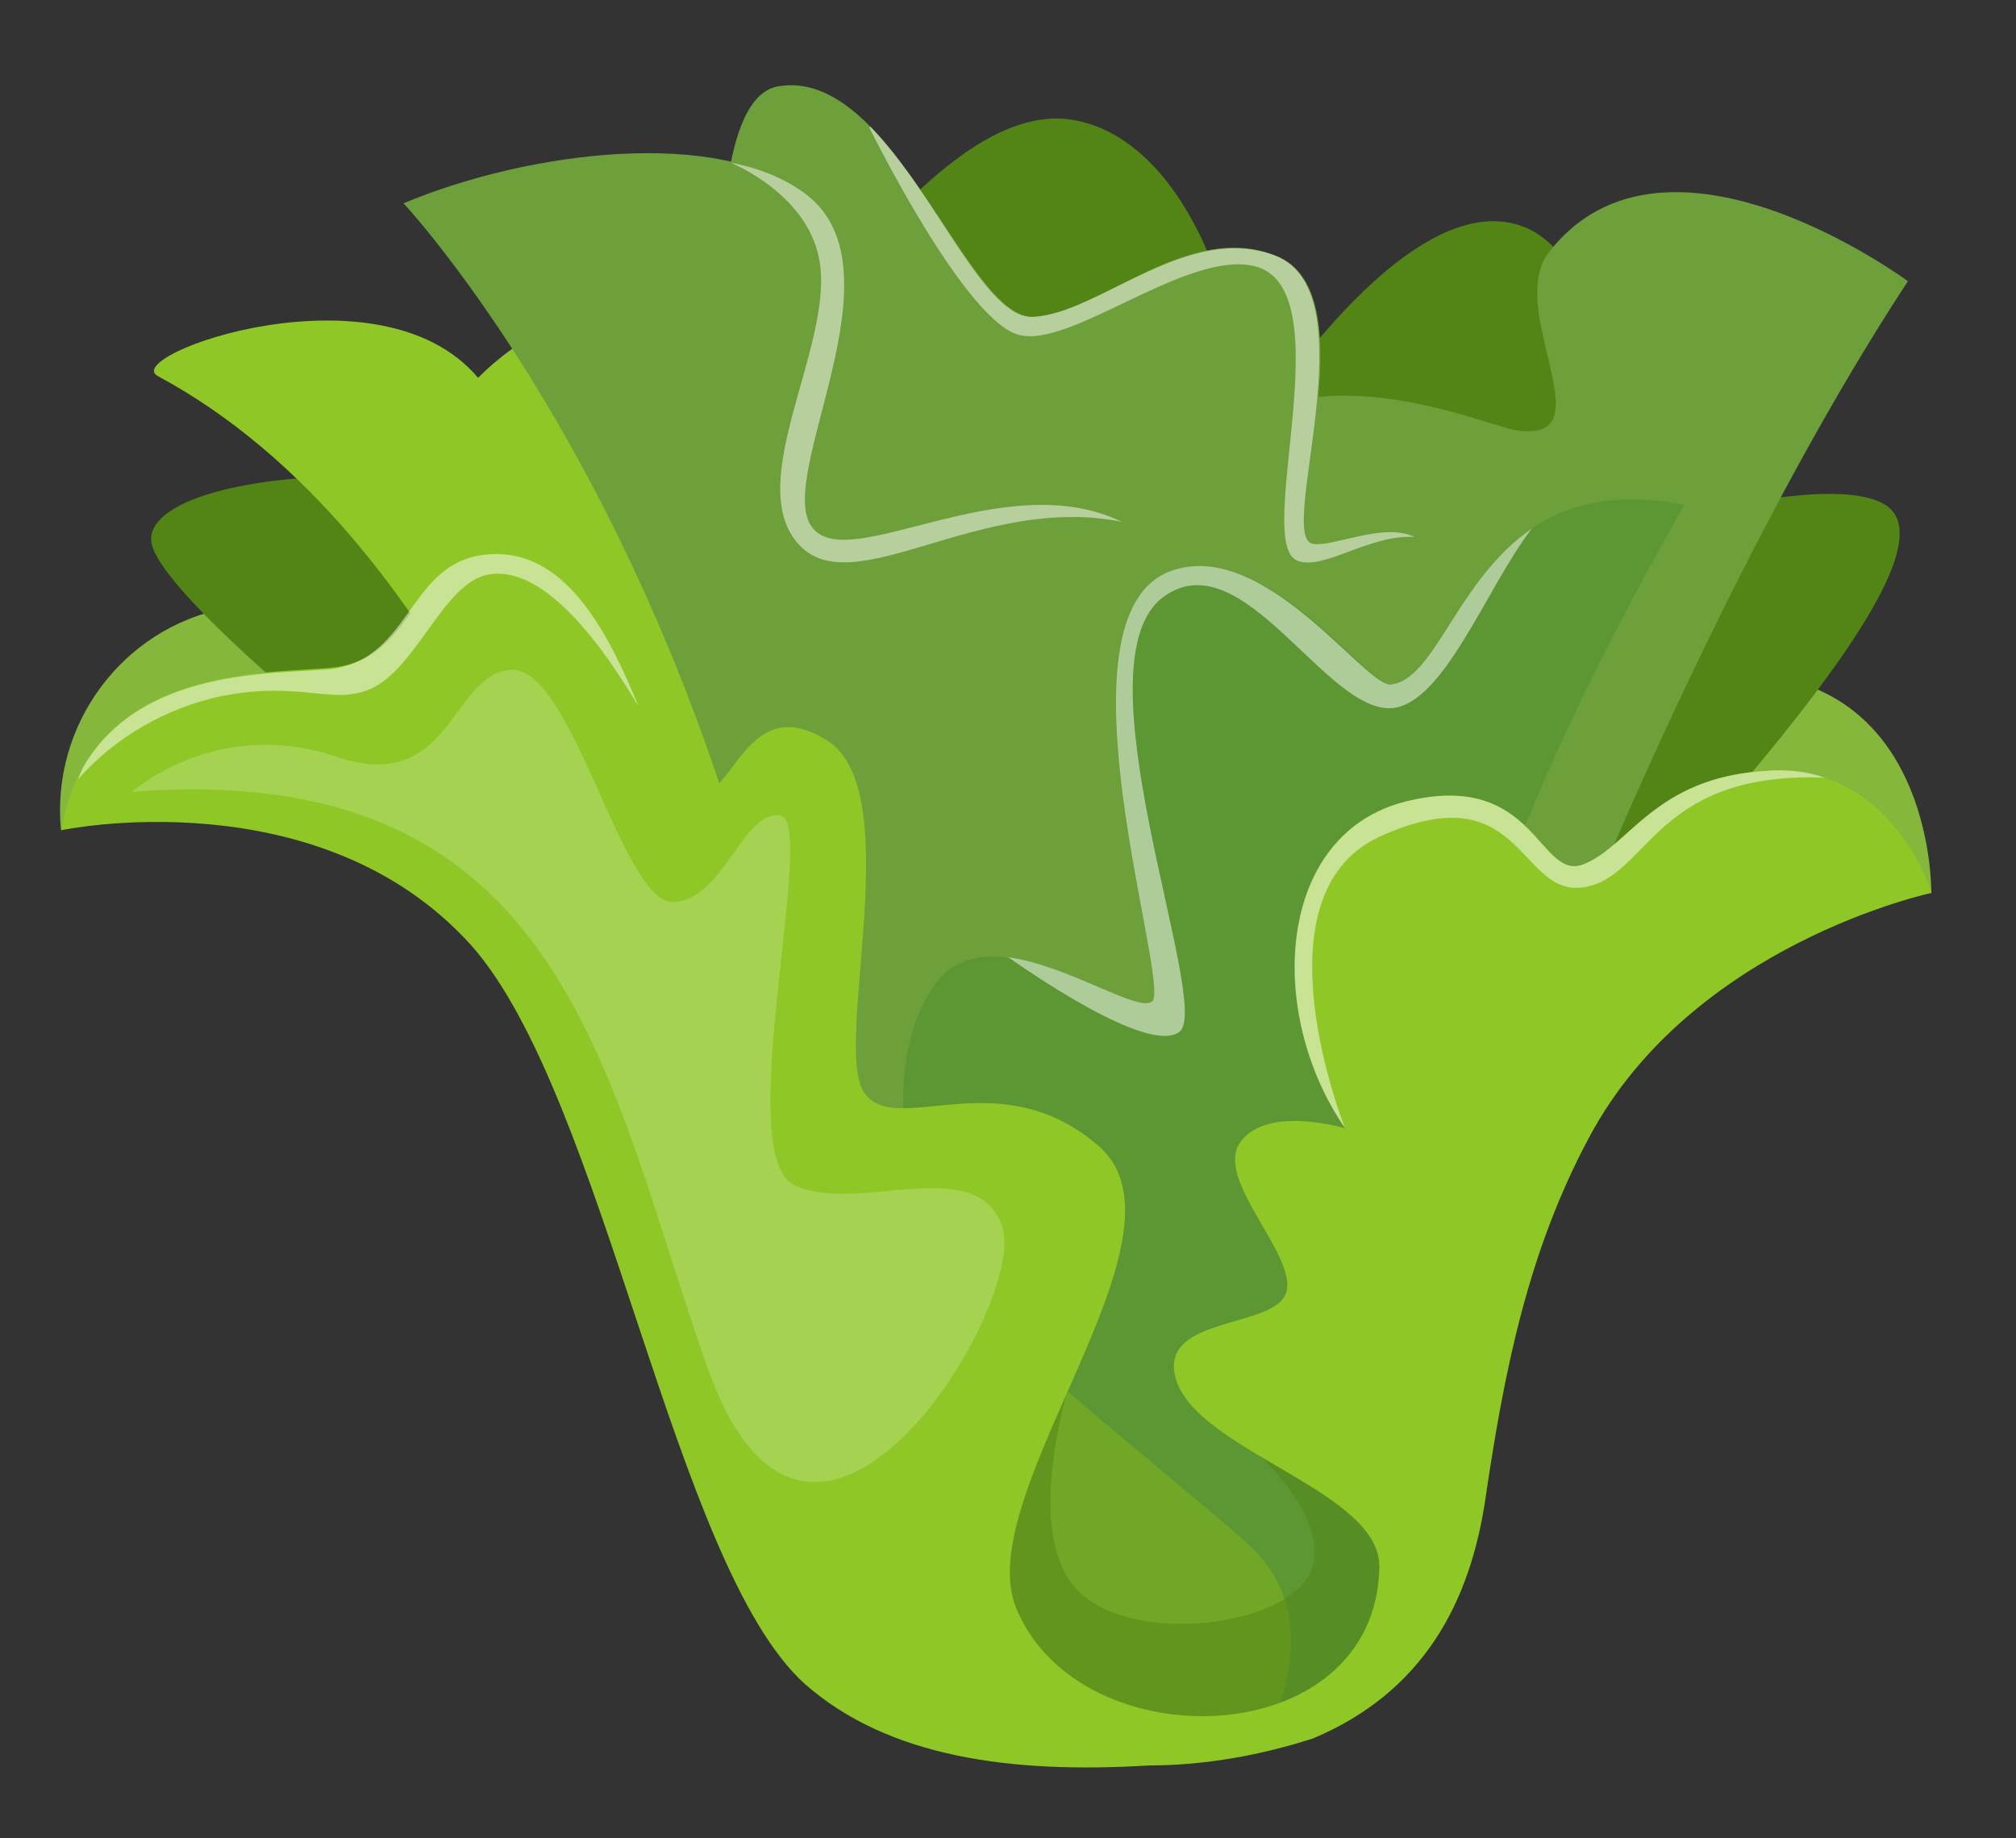 <?xml version="1.0" encoding="utf-8"?>
<!-- Generator: Adobe Illustrator 26.0.0, SVG Export Plug-In . SVG Version: 6.00 Build 0)  -->
<svg version="1.1" id="Layer_1" xmlns="http://www.w3.org/2000/svg" xmlns:xlink="http://www.w3.org/1999/xlink" x="0px" y="0px"
	 viewBox="0 0 119 108.5" style="enable-background:new 0 0 119 108.5;" xml:space="preserve">
<rect x="0" y="0" width="119" height="108.5" fill="#333333" stroke="none"/>
<style type="text/css">
	.st0{fill:#84B73B;}
	.st1{fill:#538416;}
	.st2{fill:#71A726;}
	.st3{fill:url(#Path_1677_00000026843605437477278280000005082195013030728379_);}
	.st4{fill:url(#Path_1678_00000129176259101426223950000001921563036395248054_);}
	.st5{fill:url(#Path_1679_00000002350795623197309870000003062520429111252107_);}
	.st6{fill:url(#Path_1680_00000177486464873054205120000012507190357338885512_);}
	.st7{opacity:0.5;fill:#FFFFFF;enable-background:new    ;}
	.st8{fill:url(#Path_1682_00000119110666839046523680000005606696847528946601_);}
	.st9{opacity:0.5;fill:#538416;enable-background:new    ;}
	.st10{fill:#8EC726;}
	.st11{fill:url(#Path_1689_00000058585837455904318790000008504056809258813365_);}
</style>
<g id="Group_275" transform="translate(-927.13 -438.765)">
	<g id="Group_274" transform="translate(927.13 438.764)">
		<path id="Path_1673" class="st0" d="M114,52.7c0,0,0.2-12-10.4-12.9c-10.5-0.9-10.7,16-10.7,16L114,52.7z"/>
		<path id="Path_1674" class="st0" d="M3.6,49C3,42.8,7.2,37.1,13.3,35.9c10.9-2.5,15.5,12.7,15.5,12.7S13.6,42.6,3.6,49z"/>
		<g id="Group_273" transform="translate(0.019 0)">
			<path id="Path_1675" class="st1" d="M111.1,29.7c-3.9-2-16.5,2.1-16.5,2.1s1.9-17.7-5.8-18.7c-6.8-0.9-15,12.4-15,12.4
				C72.6,13.6,67.8,7.3,62.6,7C51.8,6.6,40.2,34.5,32.8,30.5S8.7,27.9,8.9,31.9c0.2,2.7,11,11.4,11,11.4
				c8.3,1.9,23.4,27.3,23.4,27.3c1.7,5.2,3.9,10.3,6.6,15.2c0.9-1.8,2.1-3.5,3.4-5l4.6-4.1c2.6-1.9,5.6-3.1,8.8-3.4
				c7.2-1,14.6,0.8,20.5,5.2c2.5-9.9,6.3-21.6,11-26.9C107,41.7,115,31.7,111.1,29.7z"/>
			<path id="Path_1676" class="st2" d="M81.7,65.8c7.2,2.8,1.7,29.3,1.7,29.3s-1,9.1-16.2,6.8s-24-31.3-24-31.3S78.4,64.5,81.7,65.8
				z"/>
			
				<linearGradient id="Path_1677_00000116205595977973978450000005094594736354835089_" gradientUnits="userSpaceOnUse" x1="-40.432" y1="284.41" x2="-41.59" y2="282.295" gradientTransform="matrix(24.638 0 0 -28.989 1184.188 8058.468)">
				<stop  offset="0" style="stop-color:#8EC726"/>
				<stop  offset="1" style="stop-color:#6D9F3B"/>
			</linearGradient>
			<path id="Path_1677" style="fill:url(#Path_1677_00000116205595977973978450000005094594736354835089_);" d="M89.1,65
				c6-15.9,14.7-35,23.5-48.4c0,0-14.3-10.6-21.2-1.7c-2.6,3.4,3.5,11.3-1.9,10.5c-2.2-0.3-15.6-6.7-21.4,4.8
				C61.2,44.1,89.1,65,89.1,65z"/>
			
				<linearGradient id="Path_1678_00000035525833705758753430000011973492828109361797_" gradientUnits="userSpaceOnUse" x1="-41.477" y1="286.456" x2="-41.806" y2="285.649" gradientTransform="matrix(22.913 0 0 -39.446 1072.564 11076.788)">
				<stop  offset="0" style="stop-color:#8EC726"/>
				<stop  offset="1" style="stop-color:#6D9F3B"/>
			</linearGradient>
			<path id="Path_1678" style="fill:url(#Path_1678_00000035525833705758753430000011973492828109361797_);" d="M44.7,41.9
				c0,0-5.6-35.6,1.2-36.8S57.1,18.9,61,18.7c3.9-0.2,9.1-5.7,14.3-3.6c5.7,2.2,0,16.8,2.2,17c2.2,0.3,11.9-5.5,4.9,11.9
				c-5,12.3-30.9,33.9-30.9,33.9L44.7,41.9z"/>
			
				<linearGradient id="Path_1679_00000147216392176985665620000013797202525496749986_" gradientUnits="userSpaceOnUse" x1="-41.69" y1="270.671" x2="-40.27" y2="268.898" gradientTransform="matrix(20.802 0 0 -21.278 934.117 5833.147)">
				<stop  offset="0" style="stop-color:#8EC726"/>
				<stop  offset="1" style="stop-color:#6D9F3B"/>
			</linearGradient>
			<path id="Path_1679" style="fill:url(#Path_1679_00000147216392176985665620000013797202525496749986_);" d="M34.3,56.9
				c0,0-7.3-25.2-25-34.7c-2.3-1.2,13.1-6.8,18.9,0.1c2.9-2.9,6.8-4.6,10.9-4.8c11.7,0.3,8.1,26.3,7.4,31.7
				C45.9,54.6,34.3,56.9,34.3,56.9z"/>
			
				<linearGradient id="Path_1680_00000122722947297433750400000012144300142033016746_" gradientUnits="userSpaceOnUse" x1="-45.785" y1="282.965" x2="-45.785" y2="281.877" gradientTransform="matrix(25.982 0 0 -41.653 1237.443 11716.969)">
				<stop  offset="0" style="stop-color:#8EC726"/>
				<stop  offset="1" style="stop-color:#6D9F3B"/>
			</linearGradient>
			<path id="Path_1680" style="fill:url(#Path_1680_00000122722947297433750400000012144300142033016746_);" d="M23.8,12
				c0,0,19.7,21,24.3,59.6c4,33.8,21-1,22.6-10.6c1.6-9.6,2.4-26.8-4.6-30.2c-7-3.4-16.2,3.2-18.3,0.3c-2.2-3,5.5-15.1-0.3-19.6
				C42.5,7.5,31.2,8.9,23.8,12z"/>
			<path id="Path_1681" class="st7" d="M66.2,30.8c-7-3.4-16.2,3.2-18.3,0.3c-2.2-3,5.5-15.1-0.3-19.6c-1.3-1-2.9-1.6-4.5-1.9v0
				c0,0,4.8,1.9,5.3,6.1c0.6,5-4.5,12.8-1.3,16.4S57.8,29.1,66.2,30.8z"/>
			
				<linearGradient id="Path_1682_00000000190842168322990250000017427857997947457715_" gradientUnits="userSpaceOnUse" x1="-44.664" y1="282.795" x2="-44.732" y2="281.276" gradientTransform="matrix(24.898 0 0 -39.441 1191.586 11088.841)">
				<stop  offset="0" style="stop-color:#8EC726"/>
				<stop  offset="0.998" style="stop-color:#5D9734"/>
			</linearGradient>
			<path id="Path_1682" style="fill:url(#Path_1682_00000000190842168322990250000017427857997947457715_);" d="M56.9,76
				c-3.5-4.5-5.1-13-1.8-17.8c3.2-4.8,11.8,2,12.9,0.9S62,36.3,69.1,33.7c5.5-2,11.6,6.8,13,6.7c4-0.5,4.7-13.1,17.3-10.6
				C87.8,50.2,82.9,65.3,83,85.9c1.6,4.1,1,8.8-1.5,12.4c-1.6,2.3-4,3.8-6.8,4.1c0,0,4.1-6.9-1.3-11.5C65.5,84.1,60.4,80.4,56.9,76z
				"/>
			<path id="Path_1683" class="st9" d="M63.5,80.4c0,0-3.2,9-0.3,13c2.9,4,13.5,2.7,14.3-1.1c0.8-3.9-5.5-8.4-5.5-8.4l12.3,4.6
				c0,0,1.2,13.3-14.5,13.7C53.4,102.7,53.2,87.1,63.5,80.4z"/>
			<path id="Path_1684" class="st7" d="M82.1,41.8c3.1-0.2,5.6-7.1,8.3-10.6c-4.4,3-5.7,8.9-8.3,9.2c-1.5,0.2-7.5-8.7-13-6.7
				C61.9,36.3,69.1,58,68,59.1c-0.8,0.7-4.9-2.1-8.5-2.6c2,1.4,8.4,5.7,10.1,4.4c2-1.5-6.3-21.9-0.9-25.7
				C73.3,31.9,78.2,42,82.1,41.8z"/>
			<path id="Path_1685" class="st10" d="M104.2,45.5c-6.5,0.4-8,4.4-10.7,5.5s-2.8-5.6-10.5-3.7c-7.7,1.9-8.3,12.5-3.6,19.3
				c0,0-4.6-1.4-6.2,0.8s3.4,6.7,2.7,8.9s-8,1.3-6.4,5.4c1.7,4.1,12,6.4,11.9,10.8c-0.2,11-17.6,11.5-21.4,2.5
				c-2.9-6.7,10.8-22,4.9-27.3c-5.9-5.2-12-0.5-13.9-3.2c-1.9-2.7,2.6-17.8-2.2-20.8s-5.5,3.6-7.9,3.3c-2.4-0.3-4.3-14.4-11.4-14.4
				c-5.3,0-4.8,6.3-9.9,6.8C15.6,39.8,5.3,39.2,3.6,49c0,0,15.2-3.2,24.2,6.8c7.9,8.9,11.9,36.6,19.7,43.6
				c4.9,4.3,12.1,5.3,20.3,4.8c3.3,0,6.6-0.6,9.7-1.6c6.4-2.7,9.3-7.9,10.2-14.4c1.1-7.4,2.5-14.4,6.1-21.1
				C99.9,55.7,114,52.7,114,52.7S111.7,45,104.2,45.5z"/>
		</g>
		<path id="Path_1686" class="st7" d="M77.5,32.1c-2.2-0.3,3.4-14.8-2.2-17c-5.2-2-10.4,3.4-14.3,3.6c-2.8,0.2-5.7-7.2-9.6-11.2
			h-0.1c0,0,5.8,11.8,9,12.3c3.1,0.6,9.8-5,13.7-4.1c5.4,1.2-0.1,16.4,2.6,17.4c1.5,0.6,4.3-1.6,6.9-1.4
			C81.7,30.8,78.7,32.3,77.5,32.1z"/>
		<path id="Path_1687" class="st7" d="M28.9,33.9c3.8-0.6,7.7,6,8.8,7.8c-1.7-4.1-4.1-9-8.4-9c-5.3,0-4.8,6.3-9.9,6.8
			c-3.2,0.3-11.1-0.1-14.5,5.8c-0.1,0.2-0.2,0.5-0.3,0.7c2.2-2.5,5.2-4.2,8.4-4.9c4.5-0.9,6.4,0.4,8.5-0.3
			C24.5,39.9,26.1,34.3,28.9,33.9z"/>
		<path id="Path_1688" class="st7" d="M107.7,45.9c-1.1-0.4-2.3-0.5-3.5-0.4c-6.5,0.4-8,4.4-10.7,5.5c-2.7,1.1-2.8-5.6-10.5-3.7
			c-7.7,1.9-8.3,12.5-3.6,19.3c0,0-5.5-13.7,2-17.2c8.3-3.8,8.2,3.2,11.8,3C97.3,52.1,97.4,45.5,107.7,45.9z"/>
	</g>
	
		<linearGradient id="Path_1689_00000132802872657603576580000013470354908591222436_" gradientUnits="userSpaceOnUse" x1="881.718" y1="711.915" x2="882.556" y2="710.691" gradientTransform="matrix(27.849 0 0 -25.878 -23557.805 18967.225)">
		<stop  offset="0" style="stop-color:#A5D251"/>
		<stop  offset="1" style="stop-color:#8EC726"/>
	</linearGradient>
	<path id="Path_1689" style="fill:url(#Path_1689_00000132802872657603576580000013470354908591222436_);" d="M934.9,485.5
		c3.4-2.7,7.9-3.5,12-2.1c6.9,2.4,6.8-4.9,10.4-5.1s6.5,13.6,9.5,13.7c3,0,4.2-5.5,6.4-5.1s-2.9,20,0.8,21.8
		c3.7,1.8,10.8-2,12.3,2.5c1.5,4.5-11.1,25.4-17.3,8.6C962.9,502.7,960.8,483.5,934.9,485.5z"/>
</g>
</svg>
